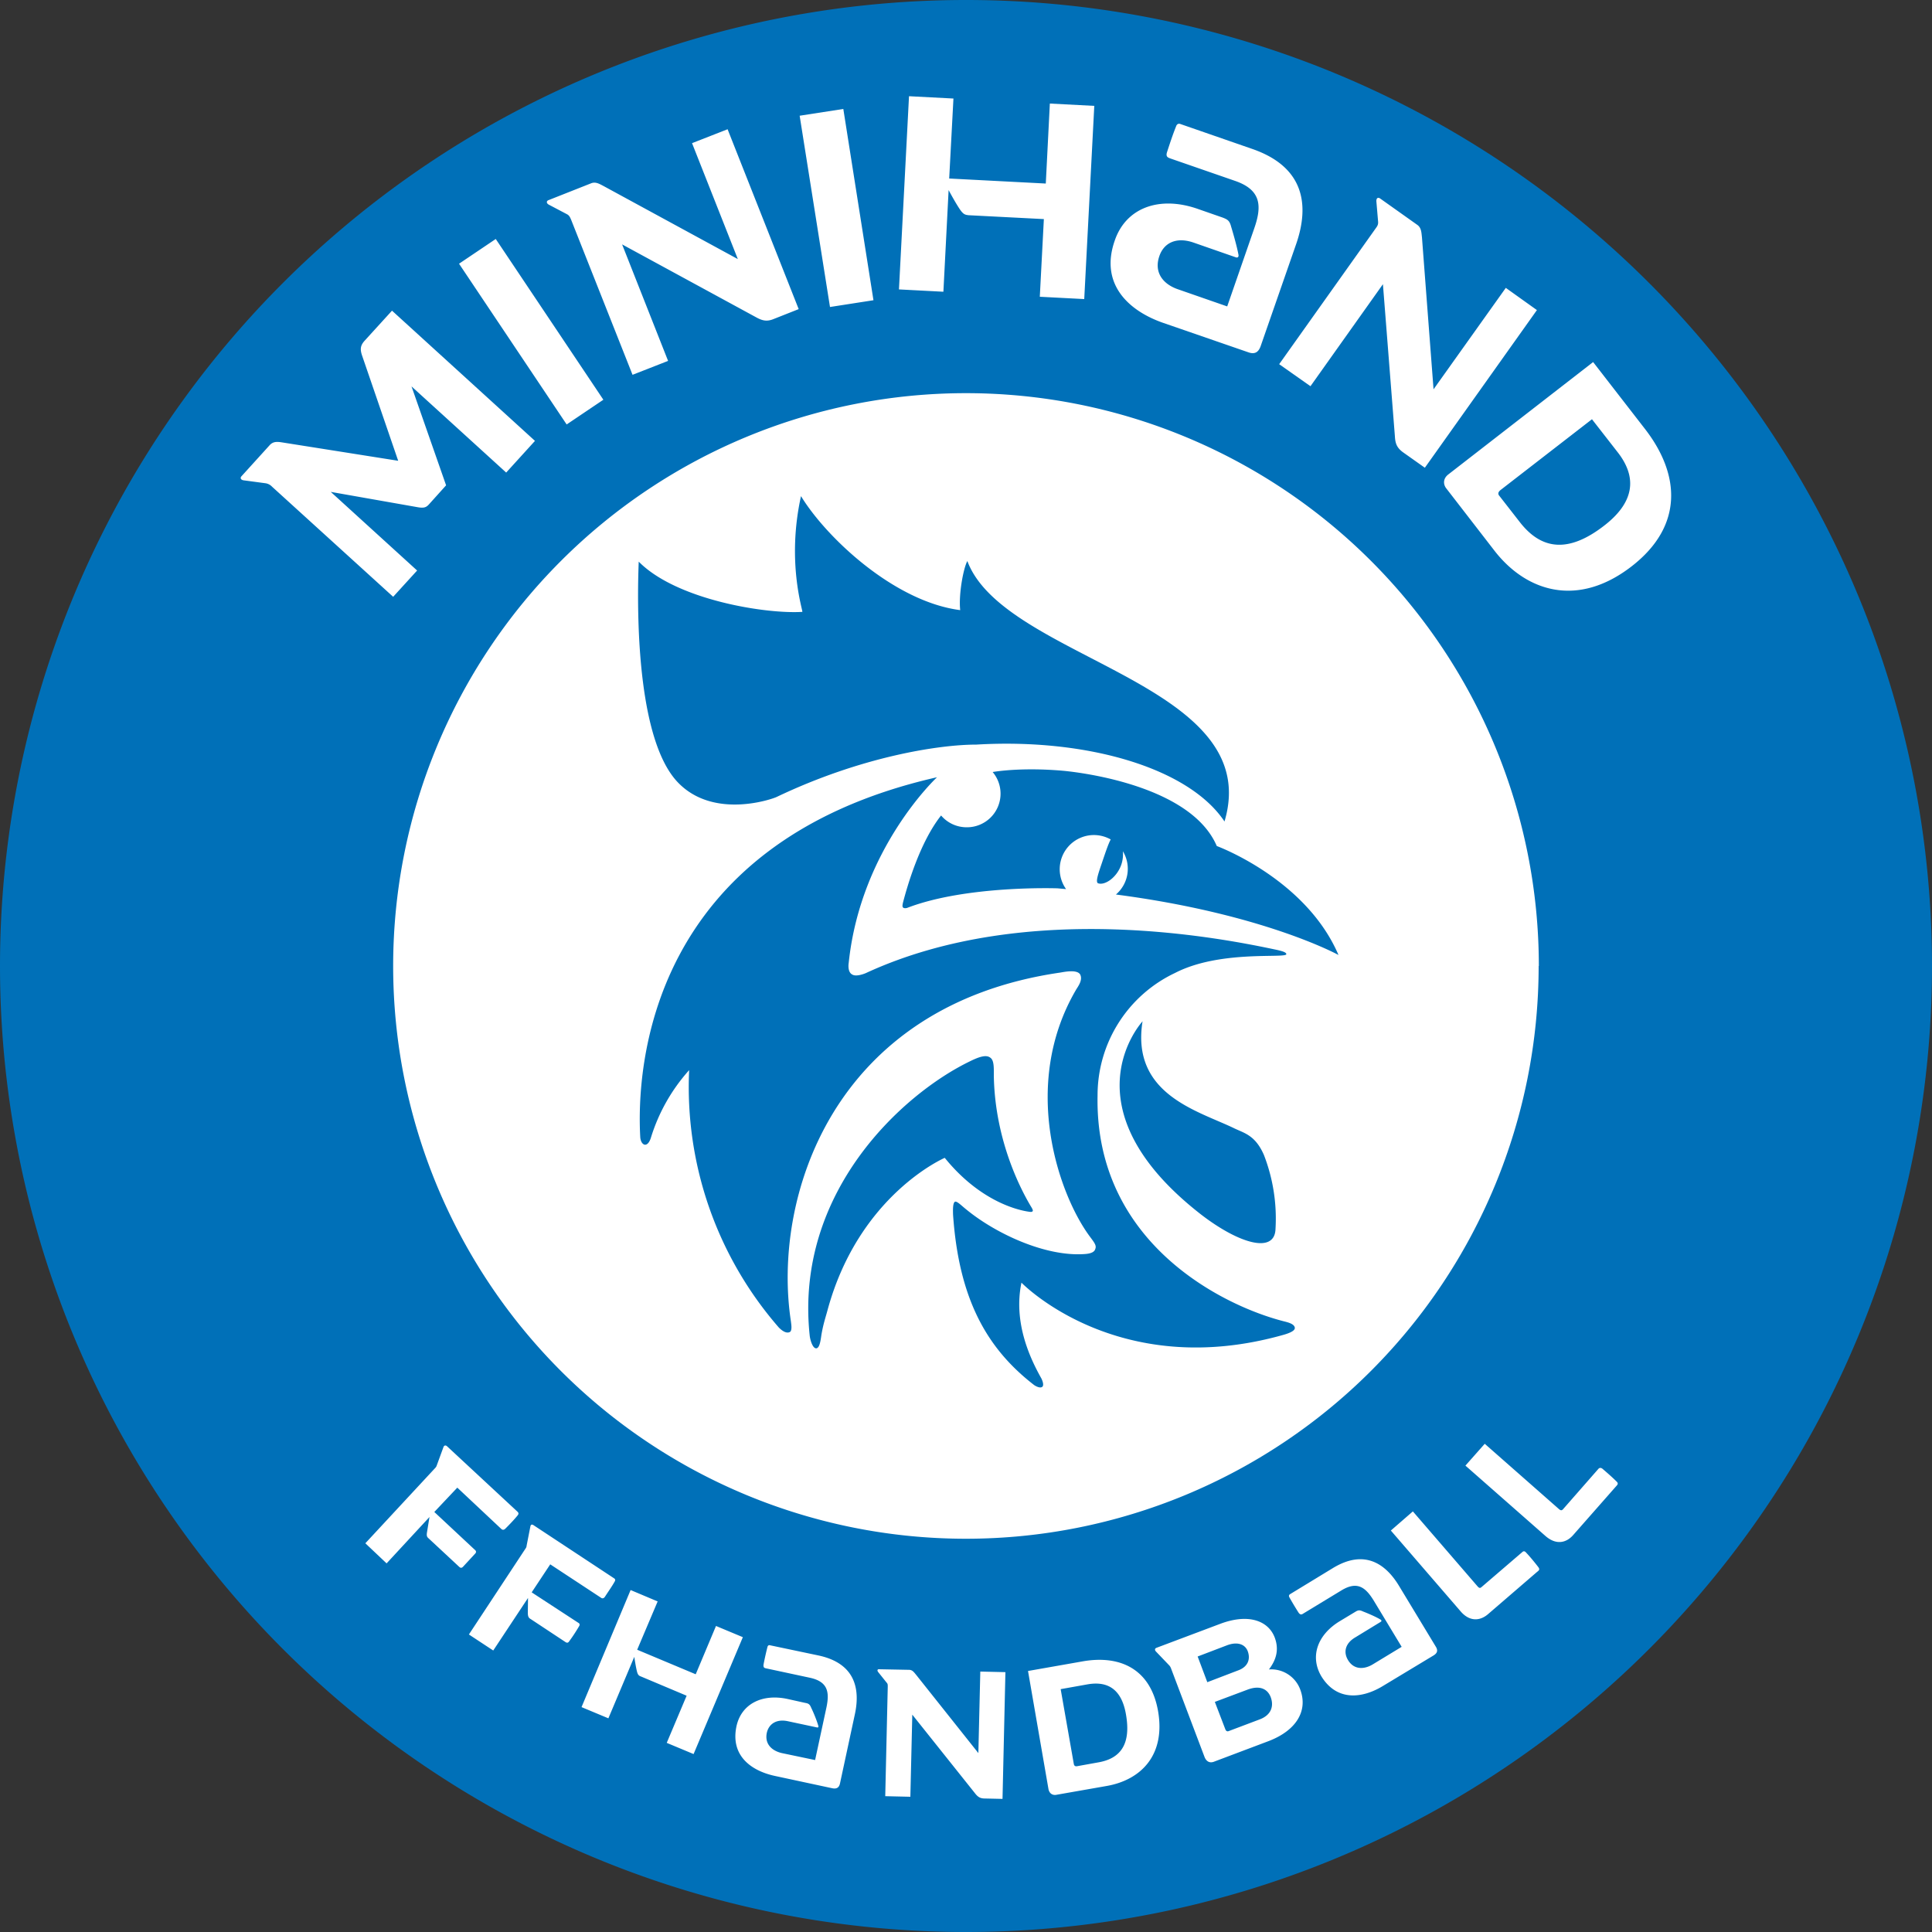 <svg width="100" height="100" xmlns="http://www.w3.org/2000/svg"><rect width="100%" height="100%" fill="#333333" stroke="none"/><path d="M100 50A50 50 0 1 1 0 50a50 50 0 0 1 100 0" style="fill:#0070b8"/><path d="M79.64 50a29.64 29.64 0 1 1-59.29 0 29.64 29.64 0 0 1 59.3 0M78.67 27.03c1.1 1.41 2.49 1.63 4.37.17 1.51-1.17 1.74-2.44.7-3.78L82.4 21.7l-4.74 3.67c-.12.1-.14.2-.05.3zm6.48-4.82c1.81 2.34 2 5-.68 7.09-2.8 2.18-5.47 1.33-7.12-.8l-2.49-3.22c-.16-.2-.18-.5.1-.72l7.5-5.82zM71.22 11.8c.09-.12.12-.2.11-.33l-.09-1.06c0-.18.1-.2.19-.14l1.93 1.37c.21.15.21.39.24.64l.6 7.87 3.74-5.25 1.61 1.15-5.8 8.16-1.13-.8c-.3-.22-.4-.43-.42-.82l-.62-7.88-3.75 5.28-1.62-1.14zM60.6 8.21c-.13-.05-.27-.08-.2-.32.15-.46.3-.92.47-1.34.04-.13.13-.17.23-.13l3.72 1.29c2.71.94 2.96 2.92 2.27 4.92l-1.84 5.29c-.13.36-.35.42-.65.31l-4.4-1.52c-1.83-.64-3.28-2.04-2.5-4.26.58-1.7 2.3-2.32 4.26-1.65l1.32.46c.26.1.36.16.44.46.1.33.3 1.02.38 1.45.03.13-.04.18-.13.15l-2.21-.77c-.89-.3-1.52.03-1.75.7-.3.86.2 1.47.98 1.73l2.53.88 1.4-4.04c.4-1.15.37-1.99-1-2.46zm-6.57 3.13-3.89-.2c-.18-.02-.27-.04-.44-.28-.18-.26-.41-.67-.6-1.02l-.27 5.26-2.3-.12.52-10 2.3.12-.22 4.14 5 .26.21-4.14 2.3.12-.52 10-2.3-.12zm-8.82 4.2-2.25.35-1.57-9.9 2.26-.35Zm-15.65-4.17c-.06-.14-.1-.22-.21-.28l-.95-.5c-.15-.09-.1-.2-.01-.23l2.2-.87c.24-.1.44.03.67.15l6.93 3.77-2.37-6 1.84-.72L41.34 16l-1.29.51c-.34.14-.57.1-.9-.08l-6.95-3.78 2.38 6.03-1.84.72zm1.67 9.32-1.9 1.28-5.57-8.32 1.9-1.28zm-17.15 4.5a.58.58 0 0 0-.36-.18l-1.12-.15c-.16-.03-.17-.14-.1-.21l1.46-1.61c.18-.2.4-.18.65-.14l6 .95-1.87-5.45c-.1-.3-.1-.5.12-.75l1.43-1.57 7.4 6.74-1.49 1.64L21.3 20l1.79 5.12-.9 1c-.14.15-.26.18-.53.14l-4.54-.8 4.47 4.07-1.24 1.36zM80.68 78.1c.11.1.16.08.22.02l1.84-2.1c.05-.05.12-.06.2 0 .21.18.5.43.73.66.12.11.05.17-.03.26l-2.2 2.5c-.36.42-.89.55-1.45.06l-4.14-3.64 1-1.13zm-4.21 4c.1.12.15.1.21.05l2.12-1.82c.05-.05.12-.05.18.02.2.21.44.5.64.76.1.13.03.18-.06.25l-2.53 2.18c-.41.36-.96.42-1.44-.15l-3.6-4.17 1.14-.99zm-9 1.41c-.08.05-.15.1-.25-.03a15.9 15.9 0 0 1-.48-.8c-.04-.07-.03-.13.04-.17l2.2-1.34c1.6-.98 2.71-.28 3.43.91l1.9 3.14c.14.22.07.35-.1.46l-2.62 1.58c-1.08.66-2.4.81-3.2-.5-.6-1.02-.2-2.15.96-2.85l.78-.47c.16-.1.23-.12.42-.03.21.08.64.26.89.41.08.04.08.1.02.13l-1.31.8c-.53.31-.62.77-.38 1.17.3.51.83.5 1.28.23l1.5-.91-1.45-2.4c-.42-.68-.85-1.02-1.67-.52zm-4.59 4.58.54 1.41c.04.11.11.13.18.1l1.59-.6c.6-.22.76-.68.58-1.16-.15-.39-.53-.64-1.21-.38zm.63-2.93-1.52.58.5 1.33 1.62-.62c.47-.18.63-.56.47-.99-.14-.36-.54-.5-1.07-.3m-.38-1.1c1.49-.57 2.52-.17 2.85.7.25.67.04 1.2-.3 1.65a1.6 1.6 0 0 1 1.62 1.04c.41 1.1-.2 2.12-1.64 2.67l-2.81 1.06c-.22.09-.4.01-.5-.23l-1.74-4.6a.44.44 0 0 0-.1-.16l-.68-.71c-.08-.09-.05-.16.03-.19zm-6.28 7.16c1.15-.2 1.7-.94 1.43-2.48-.21-1.23-.87-1.75-1.98-1.56l-1.4.25.68 3.87c.02.1.07.13.16.12zm-.8-5.23c1.9-.33 3.5.37 3.89 2.57.4 2.3-.9 3.57-2.65 3.88l-2.62.46c-.17.03-.35-.05-.4-.29l-1.06-6.12zM45.95 87.3c0-.1 0-.15-.06-.21l-.44-.55c-.07-.1-.01-.15.05-.14l1.55.03c.18 0 .26.13.37.26l3.22 4.05.1-4.22 1.3.03-.15 6.56-.91-.02c-.25 0-.37-.08-.53-.29l-3.23-4.05-.1 4.25-1.3-.03zm-6.27-.94c-.1-.02-.18-.03-.16-.2a16 16 0 0 1 .2-.9c.02-.09.07-.12.14-.1l2.52.53c1.84.4 2.16 1.67 1.87 3.03l-.77 3.58c-.05.25-.2.3-.4.26l-2.98-.64c-1.24-.27-2.3-1.06-1.98-2.57.25-1.15 1.32-1.7 2.65-1.41l.9.2c.17.03.24.06.32.26.1.2.28.63.36.91.03.08 0 .12-.07.1l-1.5-.32c-.6-.13-.99.15-1.09.6-.12.58.26.93.78 1.05l1.72.36.59-2.74c.16-.78.07-1.32-.86-1.52zm-4.14 1.41-2.35-.99c-.11-.04-.17-.07-.22-.26-.05-.2-.1-.5-.14-.76l-1.34 3.18-1.39-.58 2.54-6.06 1.4.59-1.06 2.5 3.03 1.27 1.05-2.5 1.39.58-2.55 6.05-1.39-.58zm-8.02-5.35L29.94 84c.07.04.08.1.03.18-.15.25-.3.49-.5.76-.06.1-.12.1-.19.06l-1.8-1.19c-.1-.06-.15-.1-.16-.3l.01-.8-1.8 2.72-1.26-.83 2.92-4.43c.05-.07.06-.1.07-.18l.19-.97c.02-.13.1-.12.16-.08l4.17 2.75c.07.04.08.1.03.18-.14.25-.32.5-.5.78-.07.1-.15.09-.2.05l-2.63-1.73zm-5.04-4.16 2.11 1.97c.06.05.07.12 0 .19l-.61.66c-.08.09-.14.08-.2.03l-1.58-1.47c-.09-.08-.13-.12-.1-.32l.13-.8-2.22 2.4-1.1-1.04 3.6-3.88c.06-.06.08-.1.1-.16l.34-.93c.04-.12.13-.1.18-.06l3.66 3.4c.06.06.06.12 0 .19-.18.22-.4.45-.63.68-.08.08-.15.07-.2.03L23.67 77z" style="fill:#fff"/><path style="fill:#0070b8" d="M59.15 52.85s-4.15 4.42 3 10c1.98 1.53 3.83 2.06 3.87.76a9.1 9.1 0 0 0-.6-3.83c-.46-1.05-1.04-1.13-1.58-1.4-1.88-.9-5.31-1.76-4.7-5.53m-1.38-6.55c7.66 1 11.52 3.13 11.52 3.13-1.69-3.95-6.3-5.64-6.3-5.64-1.45-3.39-8.01-3.9-8.01-3.9-2.13-.18-3.48.05-3.59.07a1.74 1.74 0 0 1-1.34 2.86c-.53 0-1-.23-1.32-.6l-.01-.01c-1.1 1.39-1.75 3.65-1.98 4.54 0 .03-.05.18.02.23.07.05.18.02.21.01 3.07-1.18 7.78-1.01 7.78-1.01l.44.04a1.77 1.77 0 0 1 2.31-2.57c-.12.22-.26.64-.4 1.05-.2.6-.42 1.16-.25 1.22.35.12.97-.3 1.2-.97.08-.24.1-.48.08-.69a1.75 1.75 0 0 1-.36 2.24M40.2 41.25c4.38-2.09 8.4-2.71 10.34-2.71 5.74-.34 11 1.22 12.84 3.98 2.14-7.2-11.4-8.37-13.31-13.48-.2.35-.46 1.72-.37 2.54-3.43-.44-6.95-3.78-8.24-5.9-.75 3.38.09 5.88.07 5.99-1.89.12-6.52-.62-8.47-2.6-.13 3.39.03 9.37 2.04 11.44 1.86 1.92 4.9.84 5.1.74m26.82 27.48c-.02-.2-.33-.28-.57-.34-3.14-.8-9.8-4.06-9.64-11.7a7 7 0 0 1 4.01-6.33c2.32-1.2 5.73-.74 5.76-.97 0-.08-.12-.14-.47-.22-2.55-.54-12.87-2.7-21.3 1.2-.07.03-.5.2-.7.07-.25-.13-.19-.55-.18-.61.62-5.93 4.57-9.6 4.57-9.6-14.98 3.4-15.56 15.12-15.36 18.64.02.24.14.38.25.38.14 0 .24-.17.3-.36a9.35 9.35 0 0 1 1.98-3.5 18.96 18.96 0 0 0 4.64 13.32c.07.07.34.34.56.24.16-.06.07-.49.07-.54-.98-6.35 2.1-16.35 13.94-18.07.23-.04.87-.17 1.03.1.15.3-.13.64-.22.8-2.9 4.97-.86 10.66.74 12.79.24.32.33.45.26.62-.04.15-.22.24-.56.26-2.03.14-4.58-1.06-6.08-2.28-.27-.21-.51-.47-.62-.43-.11.06-.11.38-.1.67.3 4.37 1.75 6.92 4.17 8.8.07.06.35.22.46.1.09-.1-.03-.38-.08-.46-.51-.92-1.45-2.8-1.01-4.92 0 0 4.97 5.15 13.6 2.69.2-.06.56-.18.55-.35m-18.12-8.8c1.7 2.1 3.56 2.68 4.37 2.79.12.02.16 0 .18-.03.02-.03.01-.07-.05-.18-.47-.77-1.9-3.37-1.96-6.83 0-.4.02-.81-.19-.94-.21-.16-.58-.04-1.06.2-3.47 1.68-9.07 6.77-8.28 14.19.02.2.14.65.33.66.2 0 .24-.48.28-.72.1-.58.22-.9.33-1.32 1.64-5.93 6.05-7.82 6.05-7.82"/></svg>